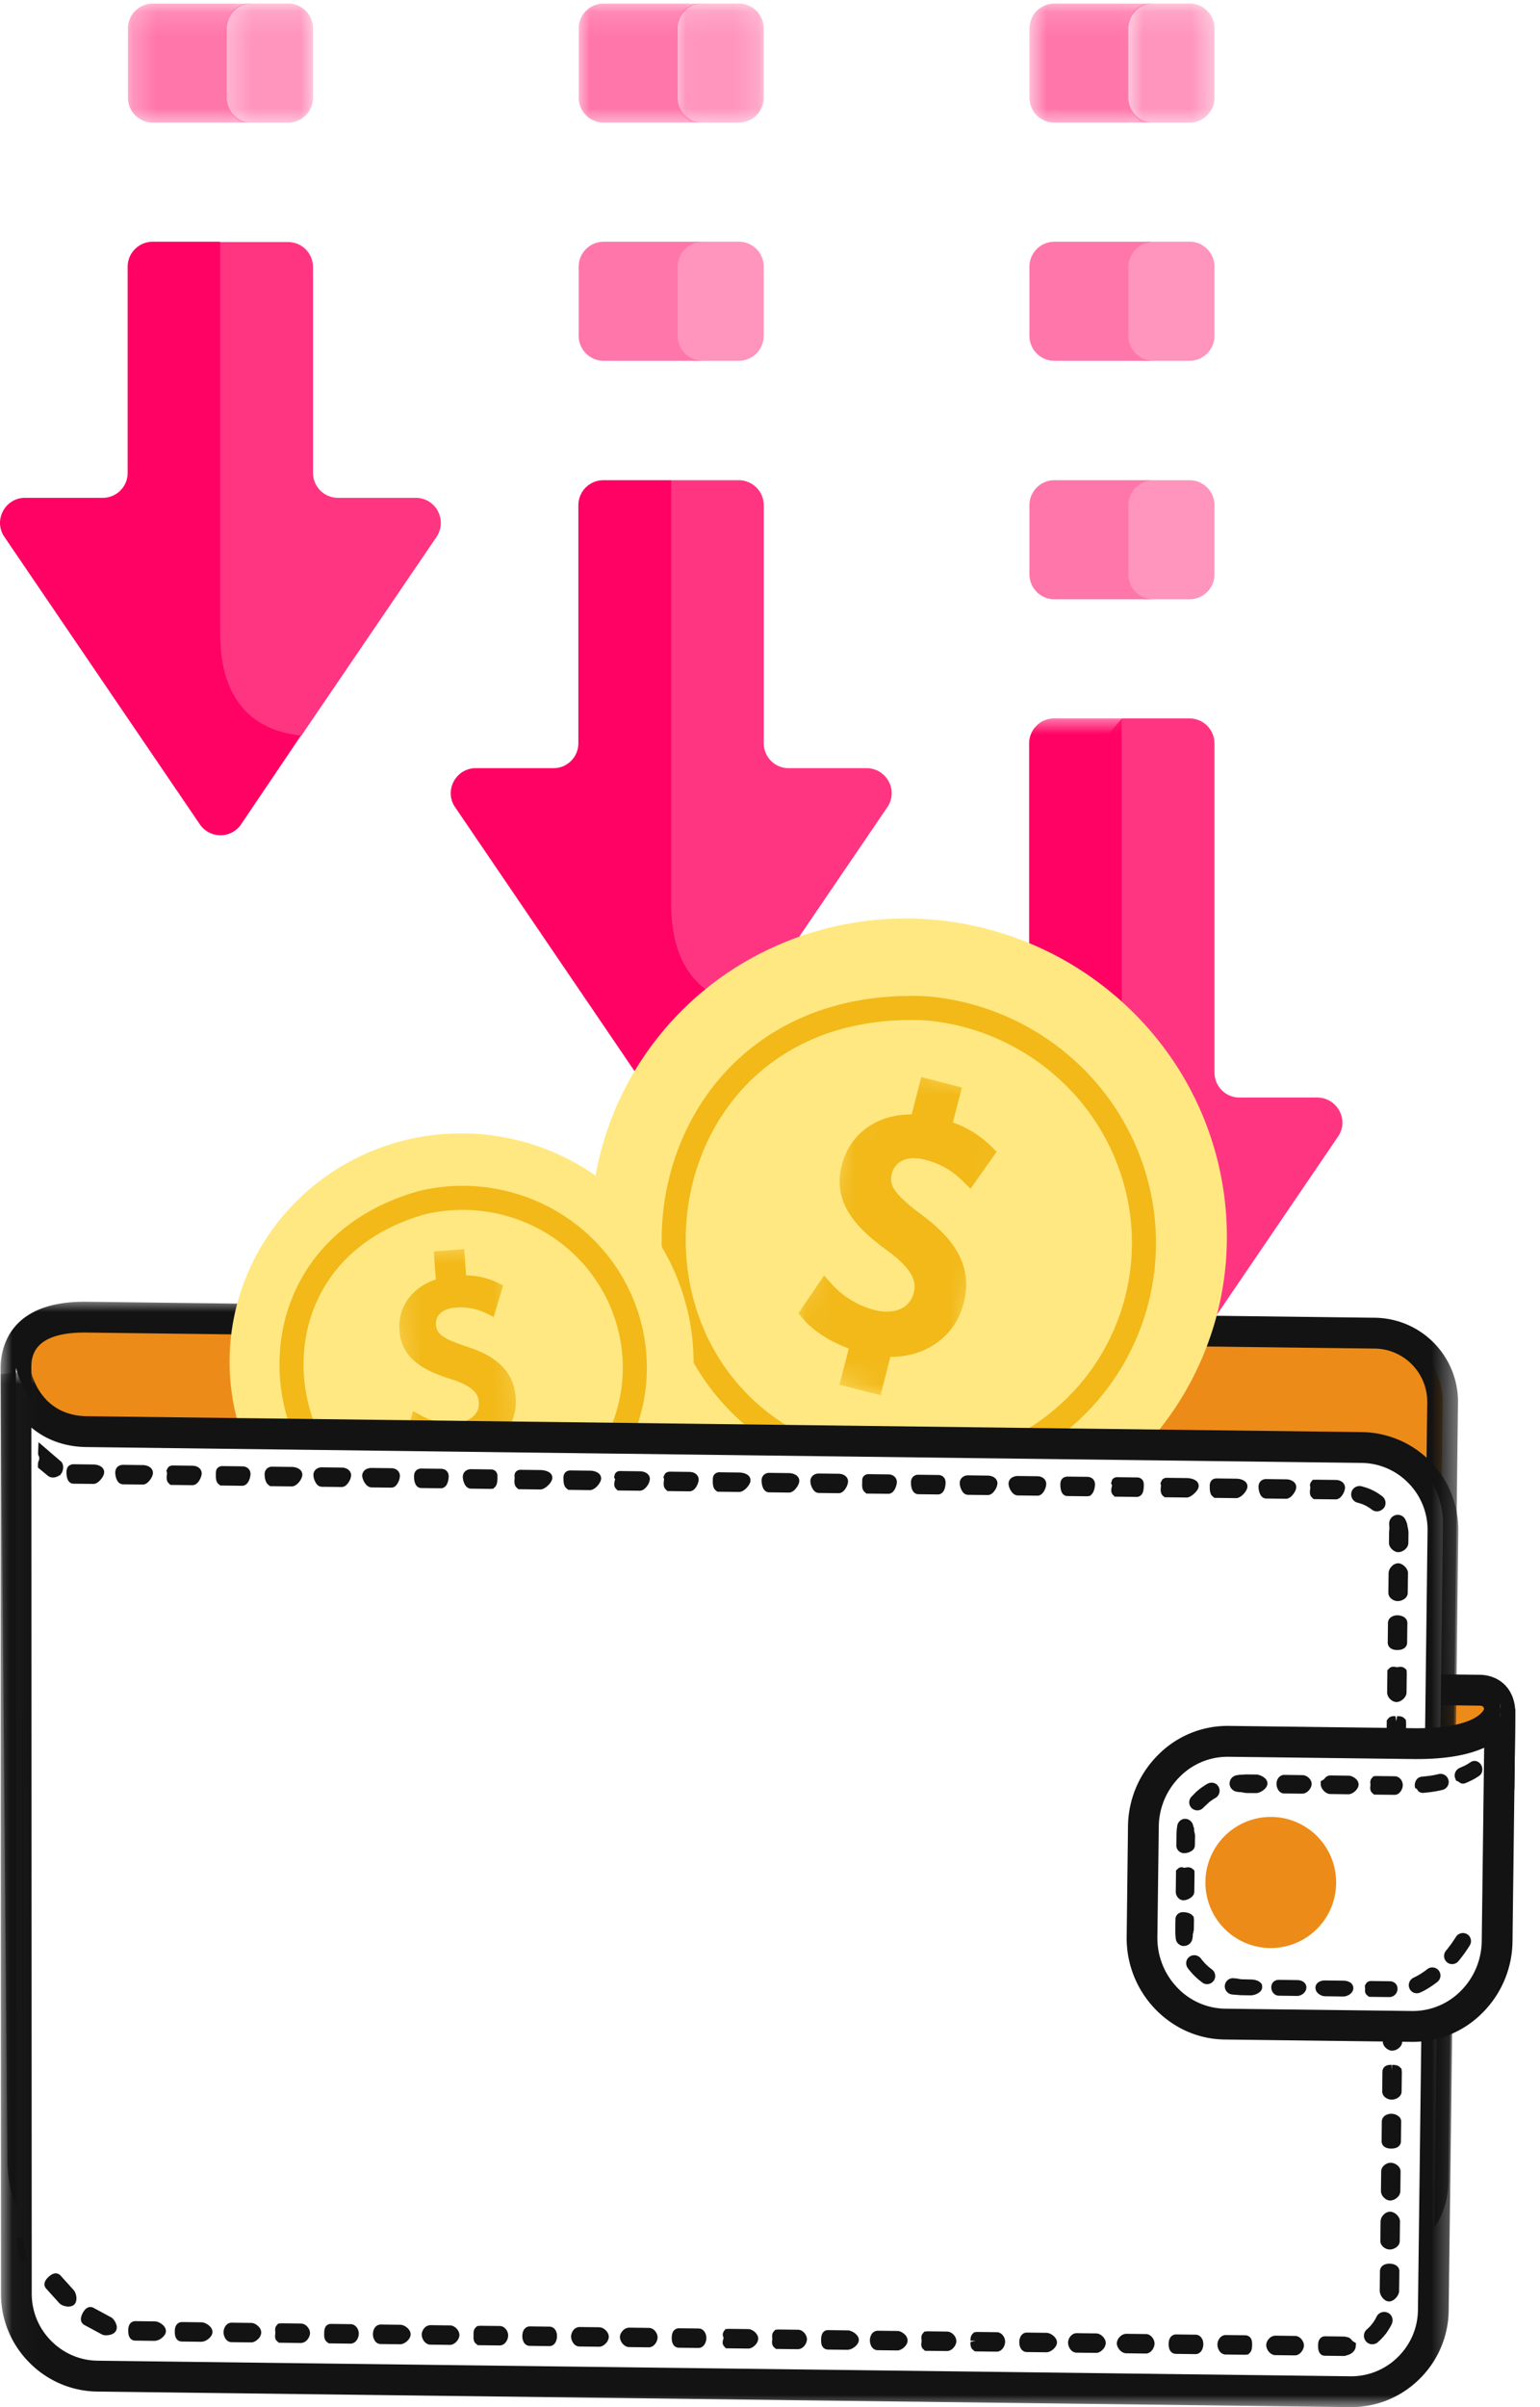 <svg width="64" height="100" viewBox="0 0 64 100" fill="none" xmlns="http://www.w3.org/2000/svg">
    <mask id="ev2skae28a" style="mask-type:luminance" maskUnits="userSpaceOnUse" x="9" y="0" width="5" height="6">
        <path d="M9.277.147h3.797V5.26H9.277V.147z" fill="#fff"/>
    </mask>
    <g mask="url(#ev2skae28a)">
        <path d="M11.966 5.094h-1.865l-.197-.047-.521-.534V.936l.244-.488.312-.232.29-.07h1.737c.58 0 1.043.465 1.043 1.045V4.05a1.04 1.04 0 0 1-1.043 1.045z" fill="#FF94BC"/>
    </g>
    <mask id="1sd0zojopb" style="mask-type:luminance" maskUnits="userSpaceOnUse" x="5" y="0" width="6" height="6">
        <path d="M5.243.147H10.7V5.26H5.243V.147z" fill="#fff"/>
    </mask>
    <g mask="url(#1sd0zojopb)">
        <path d="M9.429 1.191V4.05c0 .58.463 1.045 1.043 1.045H6.359a1.04 1.04 0 0 1-1.043-1.045V1.191c0-.58.463-1.044 1.043-1.044h4.113A1.04 1.04 0 0 0 9.429 1.19z" fill="#FF76AA"/>
    </g>
    <mask id="jgrqitzbbc" style="mask-type:luminance" maskUnits="userSpaceOnUse" x="28" y="0" width="4" height="6">
        <path d="M28.024.147h3.796V5.26h-3.796V.147z" fill="#fff"/>
    </mask>
    <g mask="url(#jgrqitzbbc)">
        <path d="M30.699 5.094h-1.866l-.197-.047-.52-.534V.936l.242-.488.313-.232.29-.07h1.738a1.04 1.04 0 0 1 1.041 1.045V4.05A1.04 1.04 0 0 1 30.7 5.094z" fill="#FF94BC"/>
    </g>
    <mask id="rtxn7ihx9d" style="mask-type:luminance" maskUnits="userSpaceOnUse" x="23" y="0" width="7" height="6">
        <path d="M23.99.147h5.22V5.26h-5.22V.147z" fill="#fff"/>
    </mask>
    <g mask="url(#rtxn7ihx9d)">
        <path d="M28.162 1.191V4.05c0 .58.463 1.045 1.042 1.045h-4.112a1.04 1.04 0 0 1-1.043-1.045V1.191c0-.58.463-1.044 1.043-1.044h4.112a1.04 1.04 0 0 0-1.042 1.044z" fill="#FF76AA"/>
    </g>
    <path d="M30.698 14.99h-1.866l-.196-.047-.521-.534V10.83l.243-.487.313-.233.29-.07h1.737a1.04 1.04 0 0 1 1.042 1.046v2.857a1.04 1.04 0 0 1-1.042 1.046z" fill="#FF94BC"/>
    <path d="M28.162 11.087v2.857a1.04 1.04 0 0 0 1.042 1.046h-4.112a1.04 1.04 0 0 1-1.043-1.046v-2.857a1.04 1.04 0 0 1 1.043-1.045h4.112c-.579 0-1.042.476-1.042 1.045z" fill="#FF76AA"/>
    <path d="M49.43 24.897h-1.864l-.197-.046-.522-.534v-3.578l.244-.488.312-.233.29-.069h1.738c.579 0 1.042.464 1.042 1.046v2.856a1.04 1.04 0 0 1-1.042 1.046z" fill="#FF94BC"/>
    <path d="M46.893 20.995v2.856a1.04 1.04 0 0 0 1.043 1.046h-4.113c-.58 0-1.042-.464-1.042-1.046v-2.856c0-.582.463-1.046 1.042-1.046h4.113c-.567 0-1.043.464-1.043 1.046z" fill="#FF76AA"/>
    <path d="M49.43 14.99h-1.864l-.197-.047-.522-.534V10.83l.244-.487.312-.233.29-.07h1.738c.579 0 1.042.465 1.042 1.046v2.857a1.04 1.04 0 0 1-1.042 1.046z" fill="#FF94BC"/>
    <path d="M46.893 11.087v2.857a1.04 1.04 0 0 0 1.043 1.046h-4.113c-.58 0-1.042-.465-1.042-1.046v-2.857c0-.58.463-1.045 1.042-1.045h4.113c-.567 0-1.043.476-1.043 1.045z" fill="#FF76AA"/>
    <mask id="bf50sqk9ze" style="mask-type:luminance" maskUnits="userSpaceOnUse" x="46" y="0" width="5" height="6">
        <path d="M46.77.147h3.797V5.26H46.77V.147z" fill="#fff"/>
    </mask>
    <g mask="url(#bf50sqk9ze)">
        <path d="M49.43 5.094h-1.865l-.196-.047-.522-.534V.936l.244-.488.312-.232.29-.07h1.737c.58 0 1.043.465 1.043 1.045V4.05a1.04 1.04 0 0 1-1.043 1.045z" fill="#FF94BC"/>
    </g>
    <mask id="a9b7szkwlf" style="mask-type:luminance" maskUnits="userSpaceOnUse" x="42" y="0" width="6" height="6">
        <path d="M42.736.147h5.22V5.26h-5.22V.147z" fill="#fff"/>
    </mask>
    <g mask="url(#a9b7szkwlf)">
        <path d="M46.893 1.191V4.05c0 .58.464 1.045 1.043 1.045h-4.113c-.58 0-1.042-.465-1.042-1.045V1.191c0-.58.463-1.044 1.042-1.044h4.113c-.567 0-1.043.464-1.043 1.044z" fill="#FF76AA"/>
    </g>
    <path d="M18.14 22.307c-.22.326-3.313 4.867-5.618 8.258l-.672.209-1.947-.755-1.39-2.857V10.808l.65-.754h2.803c.58 0 1.043.464 1.043 1.044v8.549c0 .569.463 1.034 1.03 1.034h3.233c.845 0 1.332.93.868 1.626z" fill="#FF3581"/>
    <path d="M10.02 34.247a1.038 1.038 0 0 1-1.714 0L.185 22.307c-.475-.685.023-1.626.857-1.626h3.232c.568 0 1.031-.465 1.031-1.034v-8.56a1.04 1.04 0 0 1 1.043-1.045H9.15v16.272c0 3.287 1.9 4.1 3.36 4.24-1.298 1.927-2.352 3.484-2.492 3.693z" fill="#FF0263"/>
    <path d="M36.873 33.538c-.22.325-3.314 4.867-5.619 8.258l-.671.21-1.947-.756-1.39-2.857V20.704l.649-.755h2.804a1.04 1.04 0 0 1 1.042 1.046v9.884c0 .569.463 1.033 1.031 1.033h3.232c.846 0 1.344.93.87 1.626z" fill="#FF3581"/>
    <path d="M28.752 45.478a1.038 1.038 0 0 1-1.715 0l-8.12-11.94c-.476-.685.023-1.626.856-1.626h3.233c.568 0 1.03-.464 1.03-1.033v-9.884a1.04 1.04 0 0 1 1.043-1.046h2.815v17.596c0 3.287 1.9 4.1 3.36 4.24a1424.723 1424.723 0 0 0-2.502 3.693z" fill="#FF0263"/>
    <path d="M55.605 47.22c-.22.326-3.313 4.867-5.619 8.259l-.672.208-1.945-.754-1.39-2.858V30.599l.648-.754h2.803c.58 0 1.043.464 1.043 1.046v13.67c0 .568.464 1.034 1.03 1.034h3.233c.845 0 1.344.94.869 1.626z" fill="#FF3581"/>
    <mask id="41xnir9lug" style="mask-type:luminance" maskUnits="userSpaceOnUse" x="37" y="29" width="14" height="31">
        <path d="M37.278 29.703h12.814v30.061H37.278v-30.06z" fill="#fff"/>
    </mask>
    <g mask="url(#41xnir9lug)">
        <path d="M47.485 59.16a1.038 1.038 0 0 1-1.715 0l-8.121-11.94c-.464-.684.023-1.625.857-1.625h3.232c.568 0 1.031-.466 1.031-1.035V30.89a1.04 1.04 0 0 1 1.043-1.045h2.803v21.394c0 3.287 1.9 4.1 3.36 4.24-1.297 1.916-2.352 3.472-2.49 3.681z" fill="#FF0263"/>
    </g>
    <path d="m5.748 96.852-.828-.01c-.077-.002-.045.107-.046.183v.002c0 .076-.035.201.04.203l.83.01c.075 0 .287-.122.288-.199.002-.077-.208-.188-.284-.19zM3.642 96.574a5.284 5.284 0 0 1-.584-.353.14.14 0 0 0-.191.036h-.001a.137.137 0 0 0 .034.193 5.632 5.632 0 0 0 .732.432.137.137 0 0 0 .185-.067.14.14 0 0 0-.064-.184s-.046-.022-.111-.057z" fill="#E2AC56"/>
    <path d="m61.493 70.217-5.128-.063a.857.857 0 0 0-.864.845l-.039 3.124c-.005.47.373.86.843.865l5.129.064a.857.857 0 0 0 .864-.845l.038-3.017c.008-.67-.373-.967-.843-.973z" fill="#ED8B18"/>
    <path d="M61.608 70.882a.308.308 0 0 0-.122-.024l-5.13-.064a.218.218 0 0 0-.216.212l-.04 3.124a.215.215 0 0 0 .063.153.206.206 0 0 0 .15.065l5.13.064a.214.214 0 0 0 .15-.062.21.21 0 0 0 .066-.15l.037-3.017c.003-.159-.031-.25-.062-.284a.084.084 0 0 0-.026-.017zm-5.964 4.587a1.49 1.49 0 0 1-.821-1.354l.039-3.125a1.497 1.497 0 0 1 1.51-1.477l5.13.063c.414.006.787.16 1.052.434.196.204.428.577.42 1.189l-.037 3.016c-.005.4-.165.773-.451 1.052a1.48 1.48 0 0 1-1.06.426l-5.13-.064a1.455 1.455 0 0 1-.652-.16z" fill="#131313"/>
    <path d="m57.145 55.383-53.54-.665C1.054 54.686.673 55.959.662 56.81L.95 89.607c-.02 1.573.616 3.176 2.184 3.196l53.54.665a2.852 2.852 0 0 0 2.88-2.817l.4-32.379a2.854 2.854 0 0 0-2.808-2.888z" fill="#ED8B18"/>
    <mask id="rai19lxkgh" style="mask-type:luminance" maskUnits="userSpaceOnUse" x="0" y="53" width="61" height="42">
        <path d="M0 53.994h60.62v40.162H0V53.994z" fill="#fff"/>
    </mask>
    <g mask="url(#rai19lxkgh)">
        <path d="m57.136 56.024-53.54-.665c-2.276-.029-2.289 1.054-2.294 1.46l.284 32.782c-.003.272.014 2.54 1.555 2.56l53.54.665a2.21 2.21 0 0 0 2.233-2.184l.4-32.379a2.214 2.214 0 0 0-2.178-2.24zM1.994 93.17C.934 92.633.287 91.326.308 89.6L.024 56.818c.01-.847.38-2.781 3.587-2.74l53.54.665a3.495 3.495 0 0 1 3.442 3.537l-.4 32.377a3.493 3.493 0 0 1-3.527 3.45l-53.541-.665a2.544 2.544 0 0 1-1.13-.27z" fill="#131313"/>
    </g>
    <path d="M41.921 63.568a1.847 1.847 0 1 0-3.617-.762 1.848 1.848 0 1 0 3.617.762z" fill="#71BC74"/>
    <path d="M39.442 61.891a1.447 1.447 0 0 0-.753.995c-.08.382-.007.772.205 1.098.212.326.539.55.92.63a1.457 1.457 0 0 0 1.722-1.128c.08-.38.007-.77-.205-1.097a1.447 1.447 0 0 0-.92-.63 1.439 1.439 0 0 0-.969.132zm1.704 3.287a2.229 2.229 0 0 1-2.91-.763 2.235 2.235 0 0 1-.316-1.69 2.226 2.226 0 0 1 .968-1.42 2.222 2.222 0 0 1 1.686-.318 2.228 2.228 0 0 1 1.415.971 2.24 2.24 0 0 1 .316 1.69 2.242 2.242 0 0 1-1.16 1.53z" fill="#131313"/>
    <path d="M36.75 66.143a1.849 1.849 0 0 0-1.826-1.874 1.849 1.849 0 0 0-1.868 1.832 1.849 1.849 0 0 0 1.826 1.873 1.849 1.849 0 0 0 1.868-1.831z" fill="#71BC74"/>
    <path d="M33.827 65.14a1.458 1.458 0 0 0-.379.966 1.456 1.456 0 0 0 1.44 1.475 1.459 1.459 0 0 0 .03-2.918c-.43-.004-.821.18-1.091.478zm2.733 2.493a2.236 2.236 0 0 1-3.258.06 2.246 2.246 0 0 1 1.626-3.817 2.247 2.247 0 0 1 1.632 3.757z" fill="#131313"/>
    <path d="M32.593 70.958a1.848 1.848 0 1 0-3.638.655 1.848 1.848 0 1 0 3.638-.655z" fill="#71BC74"/>
    <path d="M29.405 70.793a1.459 1.459 0 0 0 1.627 1.928 1.458 1.458 0 0 0-.515-2.872c-.53.096-.941.469-1.112.944zm3.479 1.252a2.282 2.282 0 0 1-.27.524 2.224 2.224 0 0 1-1.443.927 2.222 2.222 0 0 1-1.676-.367 2.25 2.25 0 0 1 .884-4.056 2.245 2.245 0 0 1 2.505 2.972zM34.055 57.467c-.404-.047-.754.014-1.05.182-.294.168-.54.412-.736.733a6.619 6.619 0 0 0-.56 1.219c-.13.366-.245.658-.348.873a1.37 1.37 0 0 1-.395.512.778.778 0 0 1-.59.147c-.292-.035-.521-.195-.687-.48-.165-.287-.223-.64-.175-1.06.035-.307.113-.549.232-.725.118-.177.258-.309.42-.395.161-.086.36-.162.592-.224a1.13 1.13 0 0 0 .455-.217.545.545 0 0 0 .188-.364.616.616 0 0 0-.131-.478.613.613 0 0 0-.42-.231c-.297-.035-.614.03-.95.192a2.297 2.297 0 0 0-.841.69c-.203.275-.353.611-.457 1l-1.535-.178-.154 1.345 1.532.177c.011.308.054.594.138.856.142.442.37.794.68 1.051.312.257.68.412 1.103.46.354.042.659.014.917-.084s.48-.25.665-.456a3.28 3.28 0 0 0 .5-.771c.148-.309.291-.655.43-1.039.115-.307.202-.526.26-.659.056-.133.13-.261.218-.387a.974.974 0 0 1 .3-.285.6.6 0 0 1 .376-.072c.225.026.406.16.54.404.134.244.18.55.139.917-.046.395-.153.673-.322.834-.169.162-.393.291-.67.388-.197.078-.34.154-.432.23-.09.073-.145.193-.164.356-.02.179.03.336.15.47a.68.68 0 0 0 .436.234c.184.02.38-.005.584-.079.205-.072.408-.203.61-.389.199-.187.371-.432.514-.733.06-.126.11-.268.153-.417l1.538.18.156-1.345-1.53-.178a3.277 3.277 0 0 0-.106-.774c-.114-.417-.31-.749-.584-.994a1.75 1.75 0 0 0-.99-.436z" fill="#131313"/>
    <g filter="url(#z9g5m881ii)">
        <path d="M50.95 52.377a12.862 12.862 0 0 1-2.792 7.042 13.042 13.042 0 0 1-6.293 4.282 13.41 13.41 0 0 1-14.14-4.072 13.143 13.143 0 0 1-3.08-6.982c-.31-2.57.157-5.166 1.342-7.459a12.95 12.95 0 0 1 5.315-5.422 13.262 13.262 0 0 1 7.494-1.558 13.422 13.422 0 0 1 9.018 4.624 13.088 13.088 0 0 1 3.135 9.544" fill="#FFE882"/>
        <path d="M47.51 52.392a9.533 9.533 0 0 1-3.4 6.576 9.705 9.705 0 0 1-3.334 1.816 9.866 9.866 0 0 1-3.797.408c-12.906-1.636-11.466-19.922 1.523-19.303a9.956 9.956 0 0 1 6.686 3.427 9.783 9.783 0 0 1 1.871 3.316 9.62 9.62 0 0 1 .452 3.76z" stroke="#F2B919" stroke-miterlimit="10"/>
        <mask id="94thqkt26j" style="mask-type:alpha" maskUnits="userSpaceOnUse" x="32" y="43" width="11" height="16">
            <path transform="rotate(14.408 35.83 43.699)" fill="#F2B919" d="M35.83 43.699h7.101v13.695H35.83z"/>
        </mask>
        <g mask="url(#94thqkt26j)">
            <path d="M39.851 52.132c-.29-.566-.781-1.095-1.544-1.662-1.209-.905-1.36-1.263-1.242-1.719.108-.42.53-.791 1.388-.57.87.223 1.337.676 1.543.87l.338.33 1.085-1.532-.239-.24a4.354 4.354 0 0 0-1.58-.98l.374-1.452-1.687-.433-.4 1.553c-1.444-.007-2.566.792-2.903 2.105-.185.72-.085 1.378.305 2.002.313.502.83 1.006 1.619 1.573 1.114.824 1.17 1.33 1.061 1.75-.16.623-.815.903-1.625.695a3.616 3.616 0 0 1-1.753-1.051l-.343-.383-1.068 1.566.195.236c.412.49 1.137.958 1.9 1.23l-.387 1.505 1.705.438.41-1.595c1.49.006 2.69-.856 3.039-2.211.197-.742.129-1.399-.19-2.025zm3.977-12.09a.514.514 0 0 1-.627.37l-5.338-1.37-.897 2.095a.3.3 0 0 1-.392.155.3.3 0 0 1-.155-.391l.713-1.657-2.733 3.165a.264.264 0 0 1-.366.027.262.262 0 0 1-.028-.365l3.188-3.688.011-.042c.07-.276.35-.44.626-.37l5.627 1.446c.276.071.44.356.371.626z" fill="#F2B919"/>
        </g>
    </g>
    <g filter="url(#lbdfxdlbfk)">
        <path d="M28.538 54.301a9.363 9.363 0 0 1-.284 5.507 9.494 9.494 0 0 1-3.341 4.42 9.762 9.762 0 0 1-10.7.487 9.566 9.566 0 0 1-3.752-4.096 9.377 9.377 0 0 1-.813-5.457 9.426 9.426 0 0 1 2.401-4.978 9.654 9.654 0 0 1 4.806-2.822 9.77 9.77 0 0 1 7.296 1.087 9.527 9.527 0 0 1 4.386 5.851" fill="#FFE882"/>
        <path d="M26.17 55.113a6.937 6.937 0 0 1-.812 5.327 7.065 7.065 0 0 1-1.877 2.03 7.184 7.184 0 0 1-2.523 1.166c-9.28 1.88-12.55-11.066-3.448-13.667a7.246 7.246 0 0 1 5.41.805 7.118 7.118 0 0 1 2.063 1.851c.557.745.96 1.59 1.187 2.488z" stroke="#F2B919" stroke-miterlimit="10"/>
        <mask id="me6oa3obwl" style="mask-type:alpha" maskUnits="userSpaceOnUse" x="16" y="51" width="6" height="11">
            <path transform="rotate(-4.266 16.089 51.84)" fill="#F2B919" d="M16.089 51.84h5.169v9.969h-5.169z"/>
        </mask>
        <g mask="url(#me6oa3obwl)">
            <path d="M20.827 56.72c-.331-.324-.794-.574-1.452-.787-1.044-.343-1.232-.555-1.257-.896-.024-.315.18-.67.824-.717.653-.049 1.08.154 1.267.24l.31.149.391-1.309-.22-.11a3.167 3.167 0 0 0-1.318-.308l-.081-1.088-1.265.094.087 1.164c-.998.333-1.585 1.145-1.511 2.129.04.539.262.97.677 1.31.332.273.806.5 1.482.707.96.308 1.117.645 1.14.96.035.466-.351.812-.959.857a2.632 2.632 0 0 1-1.454-.316l-.325-.184-.372 1.33.19.116c.398.242 1.007.395 1.596.406l.084 1.128 1.278-.096-.089-1.195c1.03-.343 1.656-1.218 1.58-2.233-.036-.558-.236-.995-.603-1.352zm-.075-9.265a.374.374 0 0 1-.346.401l-4.001.299-.13 1.654a.219.219 0 0 1-.234.199.218.218 0 0 1-.199-.234l.106-1.31-1.147 2.82a.192.192 0 0 1-.246.104.19.19 0 0 1-.104-.245l1.339-3.286-.002-.032a.373.373 0 0 1 .345-.4l4.218-.315a.376.376 0 0 1 .401.345z" fill="#F2B919"/>
        </g>
    </g>
    <path d="M56.596 59.86 3.61 59.202c-2.489-.031-2.948-2.39-2.948-2.39l.017 38.16a3.428 3.428 0 0 0 3.37 3.466l52.06.647c1.878.024 3.433-1.498 3.457-3.38l.4-32.379c.023-1.882-1.494-3.443-3.371-3.466z" fill="#fff"/>
    <mask id="xjdftyjsdm" style="mask-type:luminance" maskUnits="userSpaceOnUse" x="0" y="56" width="61" height="44">
        <path d="M.024 56.944H60.62V100H.024V56.944z" fill="#fff"/>
    </mask>
    <g mask="url(#xjdftyjsdm)">
        <path d="m1.303 59.306.016 35.94c-.01.747.27 1.449.79 1.982.52.535 1.213.834 1.95.842l52.06.648a2.757 2.757 0 0 0 1.969-.794c.531-.52.83-1.216.839-1.954l.4-32.378a2.765 2.765 0 0 0-.791-1.976 2.752 2.752 0 0 0-1.949-.842l-52.984-.659c-.995-.012-1.747-.35-2.3-.81zm.969 39.611a4.042 4.042 0 0 1-1.077-.794 4.038 4.038 0 0 1-1.154-2.886L.024 57.084l1.265-.122c.04.186.44 1.848 2.33 1.872l52.984.659a4.063 4.063 0 0 1 4.002 4.113l-.4 32.379a4.045 4.045 0 0 1-1.225 2.856 4.02 4.02 0 0 1-2.878 1.158l-52.059-.647a4.004 4.004 0 0 1-1.771-.435z" fill="#131313"/>
    </g>
    <path d="M58.267 73.361c-.077 0-.184.017-.185.093l-.01.832c-.002.076.103.236.18.237.077.001.206-.156.206-.232l.01-.831c.001-.077-.125-.098-.2-.099zM58.241 75.426l-.001.001c-.075-.001-.183.056-.184.133l-.01.83c-.002.077.104.198.18.198h.001c.077.001.204-.117.205-.192l.01-.832c.002-.075-.124-.137-.201-.138zM58.215 77.621h-.002c-.075 0-.182-.033-.183.043l-.01.832c0 .075.104.157.18.159h.001c.077 0 .204-.079.205-.155l.01-.832c.002-.076-.126-.046-.201-.047zM58.188 79.687c-.077-.001-.184.005-.184.081l-.01.832c-.001.075.104.118.18.12h.002c.076 0 .203-.04.204-.116l.01-.83c0-.077-.126-.086-.202-.087zM58.164 81.753h-.001c-.077-.002-.183.045-.184.12l-.011.831c-.001.077.104.21.18.21h.001c.076.002.204-.13.205-.204l.01-.832c.002-.076-.124-.124-.2-.125z" fill="#E2AC56"/>
    <path d="M1.011 93.365c-.022-.097-.028-.184-.038-.256-.002-.073-.005-.1-.005-.1-.003-.07-.064-.09-.14-.09-.077-.002-.141.014-.138.097l.006.094c.01.081.018.194.041.301.017.109.05.218.07.297.025.077.042.14.042.14.024.076.108.104.178.106.073-.129.107-.126.086-.195 0 0-.016-.065-.04-.136-.017-.072-.047-.16-.062-.258z" fill="#131313"/>
    <path d="m58.823 72.437-7.767-.098c-1.922-.023-3.515 1.57-3.539 3.542l-.056 4.579c-.025 1.971 1.528 3.603 3.45 3.628l7.768.096c1.922.024 3.514-1.57 3.54-3.541l.118-9.647c-.068.463-.56 1.45-3.514 1.44z" fill="#fff"/>
    <path d="M61.679 72.606c-.62.283-1.53.476-2.858.471h-.005l-7.768-.096a2.797 2.797 0 0 0-2.021.834 2.965 2.965 0 0 0-.87 2.073l-.058 4.58c-.01.785.281 1.528.819 2.094a2.795 2.795 0 0 0 2.002.885l7.766.096a2.798 2.798 0 0 0 2.023-.835c.551-.552.86-1.287.87-2.073l.1-8.029zM49.123 84.291a4.241 4.241 0 0 1-2.3-3.838l.055-4.58a4.241 4.241 0 0 1 1.246-2.964 4.059 4.059 0 0 1 2.94-1.21l7.765.097c2.165.007 2.827-.559 2.876-.893l1.272.101-.12 9.647a4.244 4.244 0 0 1-1.245 2.964 4.065 4.065 0 0 1-2.941 1.21l-7.768-.097a4.025 4.025 0 0 1-1.78-.437z" fill="#131313"/>
    <path d="m62.34 70.762-.003.234c.021-.14.003-.234.003-.234z" fill="#E2AC56"/>
    <path d="m62.336 71.13-.002.223c.02-.134.002-.222.002-.222z" fill="#AB6828"/>
    <path d="m5.934 61.078-.814-.01c-.076 0-.116.03-.118.105 0 .076.037.275.112.276l.816.01c.074.001.212-.195.214-.272 0-.075-.134-.108-.21-.11z" fill="#131313"/>
    <path d="M4.998 61.635c-.17-.086-.209-.358-.208-.464.002-.193.136-.32.332-.317l.815.01c.038 0 .224.009.337.126a.275.275 0 0 1 .082.2c-.001.113-.077.23-.122.29-.096.13-.2.195-.306.193l-.817-.01a.261.261 0 0 1-.113-.028zM3.879 61.053l-.816-.011c-.074 0-.087.03-.088.106 0 .076.009.275.083.276l.816.01c.075 0 .241-.195.242-.272 0-.075-.163-.108-.237-.11z" fill="#131313"/>
    <path d="M2.942 61.61c-.093-.047-.182-.169-.179-.463.003-.298.232-.32.303-.318l.816.01c.218.002.45.106.447.325-.002.154-.148.308-.191.352-.091.09-.178.133-.266.13l-.816-.009a.258.258 0 0 1-.114-.027zM49.313 61.617l-.816-.01c-.075-.001-.034.031-.035.105v.001c-.001.077-.044.274.03.276l.816.009c.075 0 .293-.195.294-.27v-.001c0-.075-.215-.109-.289-.11z" fill="#131313"/>
    <path d="m48.396 62.2-.087-.08c-.09-.102-.076-.246-.065-.36.002-.02.005-.036.005-.049l-.02-.1.063-.132a.253.253 0 0 1 .208-.086l.815.01c.188.002.503.074.5.327 0 .038-.002.15-.189.32-.18.164-.285.162-.32.161l-.91-.011zM55.938 97.3s-.067-.02-.088-.022h-.092c-.077 0-.18-.003-.282-.004l-.407-.004c-.075 0-.079.105-.08.18v.001c-.001.075.001.199.075.2a86.583 86.583 0 0 0 .688.008l.092.001a.375.375 0 0 0 .095-.031c.081-.003.19-.098.191-.173-.127-.077-.123-.159-.193-.156z" fill="#131313"/>
    <path d="M54.939 97.836c-.086-.044-.165-.149-.162-.388 0-.076.002-.219.1-.315a.268.268 0 0 1 .195-.077l.741.01c.05 0 .085 0 .163.023.112.014.175.091.204.127.018.023.03.038.06.056l.114.07-.013.132c0 .172-.178.33-.344.362-.092.039-.135.038-.154.038l-.782-.01a.268.268 0 0 1-.122-.028zM45.556 97.151l-.815-.01c-.075 0-.14.105-.14.18-.001.077.061.201.136.201l.815.01c.075.002.188-.12.189-.196v-.001c0-.075-.11-.183-.184-.184z" fill="#131313"/>
    <path d="M44.606 97.703a.326.326 0 0 1-.089-.066.477.477 0 0 1-.13-.318.433.433 0 0 1 .084-.242c.07-.096.17-.15.273-.15l.816.01c.193.004.395.209.393.401a.417.417 0 0 1-.125.271c-.049.052-.15.138-.278.137l-.816-.01a.282.282 0 0 1-.128-.033zM1.796 60.361c-.002.06.049.036.047.166l-.002.193c0 .03-.05-.001-.051.146l.34.282c.061.043.194.004.238-.058h.006c.044-.062.055-.193-.006-.237l-.572-.492z" fill="#131313"/>
    <path d="M2.046 61.345a.515.515 0 0 1-.04-.024l-.43-.354v-.102a.426.426 0 0 1 .052-.221l.002-.119c-.005-.01-.052-.07-.047-.172l.018-.44.905.778c.165.118.14.386.04.523l-.053.076-.032.004a.45.45 0 0 1-.152.071.375.375 0 0 1-.263-.02zM8 61.104l-.815-.01c-.075-.002-.027.03-.028.105v.002c-.001.075-.051.273.023.273l.816.01c.074.001.173-.195.174-.27v-.002c.001-.075-.095-.107-.17-.108z" fill="#131313"/>
    <path d="m7.082 61.687-.087-.084c-.09-.102-.071-.241-.058-.354.003-.02.006-.039.006-.051l-.027-.103.062-.124c.047-.062.117-.092.21-.091l.815.01c.223.003.383.14.38.325-.001.126-.138.486-.39.484l-.911-.012zM10.065 61.129l-.815-.01c-.075 0-.065.03-.066.106v.001c-.001.074-.013.274.061.274l.816.01c.074.002.135-.196.136-.271v-.001c.001-.076-.056-.108-.132-.11z" fill="#131313"/>
    <path d="m9.154 61.712-.09-.076c-.093-.096-.097-.24-.094-.392.001-.093 0-.188.077-.264a.28.28 0 0 1 .206-.074l.815.01c.205.001.345.135.343.324-.002.13-.088.487-.352.484l-.905-.012zM12.132 61.155l-.816-.01c-.075 0-.104.03-.104.105v.001c-.001.074.025.274.1.275l.815.01c.075 0 .224-.196.225-.271v-.001c.001-.075-.145-.108-.22-.11z" fill="#131313"/>
    <path d="m11.22 61.739-.096-.08c-.126-.13-.127-.383-.127-.41a.322.322 0 0 1 .091-.234.312.312 0 0 1 .23-.084l.816.01c.216.004.434.116.43.326-.002.176-.224.485-.44.483l-.904-.011zM14.198 61.181l-.817-.01c-.074-.002-.141.029-.142.104v.001c-.001.075.064.274.138.275l.816.01c.075.002.185-.196.186-.271v-.001c0-.076-.107-.107-.181-.108z" fill="#131313"/>
    <path d="M13.259 61.736a.317.317 0 0 1-.079-.06.66.66 0 0 1-.155-.403.306.306 0 0 1 .144-.26.384.384 0 0 1 .216-.056l.815.01c.23.003.394.14.391.325a.58.58 0 0 1-.098.277c-.087.138-.19.208-.303.206l-.815-.01a.28.28 0 0 1-.116-.029zM16.263 61.206l-.816-.01c-.075-.001-.18.029-.181.104v.001c-.001.076.102.275.176.276l.816.01c.076 0 .148-.197.149-.271v-.002c0-.075-.07-.107-.144-.108z" fill="#131313"/>
    <path d="M15.323 61.761c-.17-.086-.272-.343-.27-.462a.308.308 0 0 1 .186-.274.486.486 0 0 1 .21-.042l.816.01c.208.003.356.139.354.324a.665.665 0 0 1-.165.4.272.272 0 0 1-.199.084l-.815-.01a.266.266 0 0 1-.117-.03zM18.33 61.231l-.817-.01c-.075 0-.092.031-.094.107 0 .076.015.273.09.276l.815.009c.075.001.109-.197.11-.272v-.001c0-.075-.03-.108-.105-.109z" fill="#131313"/>
    <path d="m18.327 61.4-.001.046h.002l.001-.215-.002.169zm-.935.39c-.121-.062-.188-.226-.185-.465.003-.236.161-.319.308-.317l.816.01c.194.002.317.13.316.323a.927.927 0 0 1-.037.226c-.072.236-.225.26-.288.26l-.817-.01a.27.27 0 0 1-.113-.027zM20.395 61.257l-.816-.009c-.076-.001-.13.03-.132.105-.001.075.052.275.127.276l.815.01c.075.001.07-.199.072-.273 0-.077.008-.108-.066-.109z" fill="#131313"/>
    <path d="M20.392 61.425v.046h.002v-.136l.067-.022-.067.003-.146.005a.134.134 0 0 0 .016.056l.13-.042-.002.09zm-.934.39c-.171-.087-.225-.356-.224-.463.003-.19.145-.32.347-.318l.816.01a.276.276 0 0 1 .205.08c.075.078.073.171.072.228-.002.187-.01.332-.107.427l-.063.062-.118.012-.816-.01a.25.25 0 0 1-.113-.028zM22.46 61.284l-.815-.01c-.076-.002-.043.03-.044.105-.001.076-.036.275.038.276l.816.01c.074 0 .285-.195.287-.27v-.002c0-.075-.207-.108-.282-.11z" fill="#131313"/>
    <path d="m21.544 61.866-.088-.08c-.092-.101-.08-.246-.07-.364l.002-.045c-.007-.06-.02-.154.053-.236a.257.257 0 0 1 .206-.081l.815.01c.184.002.495.073.492.325-.002.193-.306.486-.501.482l-.909-.011zM24.525 61.309l-.815-.01c-.075 0-.082.03-.083.105h.002c-.002.076.002.275.076.276l.816.01c.074.001.246-.195.247-.27v-.002c0-.075-.168-.108-.243-.11z" fill="#131313"/>
    <path d="m23.614 61.892-.092-.077c-.077-.079-.11-.206-.107-.412.001-.048.002-.125.047-.196.037-.056.11-.123.25-.121l.817.01c.218.002.455.106.453.325-.003.186-.262.485-.464.483l-.904-.012zM26.591 61.335l-.815-.01c-.075-.002.007.03.006.106v.001c-.001.075-.086.273-.012.273l.816.01c.076.001.208-.195.21-.27v-.002c0-.075-.13-.107-.204-.108z" fill="#131313"/>
    <path d="m25.665 61.918-.085-.092c-.083-.106-.05-.238-.024-.343l.007-.033-.045-.077.04-.145c.024-.044.085-.12.22-.117l.816.01c.208.003.418.115.414.326a.557.557 0 0 1-.117.288c-.097.13-.2.196-.307.194l-.92-.01zM28.657 61.36l-.816-.01c-.075 0-.031.03-.032.106v.001c0 .075-.047.274.027.274l.816.01c.075.002.17-.196.171-.271v-.001c0-.076-.092-.108-.166-.11z" fill="#131313"/>
    <path d="m27.739 61.944-.087-.082c-.09-.102-.074-.244-.06-.358.001-.018.005-.036.005-.049l-.024-.101.062-.129c.048-.06.118-.089.21-.088l.815.01c.219.002.378.139.376.324-.003.144-.14.487-.386.484l-.911-.011zM30.723 61.386l-.816-.01c-.075 0-.069.03-.07.105v.001c-.001.075-.01.274.065.275l.816.01c.075 0 .258-.195.259-.27v-.002c.001-.075-.18-.108-.254-.11z" fill="#131313"/>
    <path d="m29.81 61.97-.09-.077c-.093-.098-.1-.25-.097-.4 0-.085.001-.18.079-.255a.276.276 0 0 1 .207-.076l.816.01c.226.004.467.106.464.326-.001.13-.101.253-.185.336-.103.1-.198.148-.29.146l-.903-.01zM32.788 61.412l-.815-.01c-.076-.001-.108.029-.11.104v.001c0 .076.03.274.104.275l.816.01c.075.002.22-.195.22-.27v-.001c.002-.075-.14-.109-.215-.109z" fill="#131313"/>
    <path d="M31.851 61.969c-.16-.08-.202-.325-.2-.464a.313.313 0 0 1 .093-.234.32.32 0 0 1 .23-.084l.816.01c.215.004.43.116.427.326-.002.178-.186.36-.193.37-.08.077-.16.114-.244.113l-.815-.01a.245.245 0 0 1-.114-.027zM34.854 61.437l-.816-.01c-.075-.001-.146.03-.147.104v.001c-.001.076.068.276.142.277l.816.009c.075.001.18-.196.182-.27v-.002c.002-.075-.103-.108-.177-.109z" fill="#131313"/>
    <path d="M33.914 61.993a.326.326 0 0 1-.08-.06.662.662 0 0 1-.156-.403c.002-.186.154-.319.362-.316l.816.01c.045 0 .2.01.304.117.056.057.085.13.084.207a.604.604 0 0 1-.096.276c-.085.14-.188.21-.303.208l-.814-.01a.262.262 0 0 1-.117-.03zM36.92 61.462l-.816-.009c-.075-.001-.059.03-.06.106 0 .076-.02.275.055.276l.815.01c.076 0 .144-.197.145-.273 0-.076-.065-.108-.14-.11z" fill="#131313"/>
    <path d="m36.006 62.047-.089-.078c-.097-.103-.092-.257-.086-.38l.002-.048c-.003-.056-.006-.15.069-.225a.264.264 0 0 1 .204-.076l.816.01c.205.002.352.14.35.324-.002.108-.092.487-.36.483l-.906-.01zM38.985 61.489l-.816-.01c-.074 0-.096.03-.097.105-.001.076.018.275.093.276l.815.01c.074.001.104-.197.105-.273.001-.076-.026-.107-.1-.108z" fill="#131313"/>
    <path d="M38.983 61.656v.046h.001l.001-.213-.002.167zm-.934.39c-.122-.062-.193-.229-.19-.463 0-.039.002-.152.089-.237a.302.302 0 0 1 .224-.081l.815.01c.193.002.314.13.31.323a.86.86 0 0 1-.032.223c-.069.239-.224.263-.287.263l-.816-.01a.25.25 0 0 1-.113-.028zM41.05 61.515l-.815-.01c-.074-.002-.135.029-.136.104 0 .076.057.276.132.276l.815.01c.074.002.193-.195.194-.272 0-.075-.115-.107-.19-.108z" fill="#131313"/>
    <path d="M40.113 62.07a.271.271 0 0 1-.078-.057.662.662 0 0 1-.15-.406.312.312 0 0 1 .093-.22.353.353 0 0 1 .26-.096l.816.01c.233.004.402.14.398.326a.592.592 0 0 1-.104.28c-.09.136-.194.204-.304.202l-.816-.01a.25.25 0 0 1-.115-.029zM43.116 61.54l-.815-.01c-.075 0-.173.029-.174.104-.001.076.094.276.168.277l.816.01c.075 0 .155-.196.156-.271v-.002c.001-.075-.076-.107-.15-.108z" fill="#131313"/>
    <path d="M42.178 62.095c-.17-.085-.267-.34-.264-.462a.302.302 0 0 1 .178-.27.466.466 0 0 1 .21-.046l.818.01c.21.003.361.14.36.324a.66.66 0 0 1-.073.26c-.094.187-.214.225-.298.224l-.816-.01a.241.241 0 0 1-.115-.03zM45.182 61.566l-.816-.01c-.074-.002-.084.03-.085.105v.001c-.001.076.006.273.08.275l.816.01c.075 0 .116-.197.117-.272v-.001c.001-.076-.038-.107-.112-.108z" fill="#131313"/>
    <path d="M44.245 62.123c-.092-.047-.18-.168-.178-.464.005-.298.232-.318.303-.317l.814.01c.196.002.326.132.323.324 0 .004-.007.273-.144.407l-.063.061-.125.016-.816-.01a.257.257 0 0 1-.114-.027zM47.248 61.592l-.816-.01c-.075-.001.003.03.002.105v.001c0 .077-.082.273-.008.274l.816.01c.076.002.078-.197.079-.272v-.001c0-.075 0-.107-.073-.107z" fill="#131313"/>
    <path d="m47.246 61.758-.001.046c0 .001 0 0 0 0l.003-.212-.002.166zm-.924.417-.085-.091c-.083-.107-.053-.238-.028-.345l.008-.035-.043-.08.041-.142c.024-.044.086-.116.219-.115l.816.01a.285.285 0 0 1 .209.082c.077.08.076.177.075.243 0 .046-.002.129-.014.199-.046.267-.226.286-.28.285l-.918-.011zM51.379 61.643l-.816-.01c-.075-.001-.073.03-.074.104v.002c-.001.076-.005.274.069.275l.817.01c.074.001.254-.196.254-.27v-.002c.001-.075-.176-.109-.25-.109z" fill="#131313"/>
    <path d="m50.468 62.226-.091-.076c-.097-.1-.103-.257-.102-.408a.374.374 0 0 1 .04-.193c.027-.049.098-.133.251-.13l.815.01c.225.003.463.107.461.326-.002.182-.27.484-.47.482l-.904-.011zM53.444 61.668l-.815-.01c-.076-.001-.112.03-.113.105v.002c-.001.075.033.274.107.274l.817.01c.075.001.216-.195.216-.27v-.002c0-.075-.137-.108-.212-.109z" fill="#131313"/>
    <path d="M52.508 62.226c-.169-.086-.207-.352-.205-.465a.318.318 0 0 1 .09-.23.324.324 0 0 1 .239-.086l.815.01c.212.002.425.115.422.325 0 .114-.078.233-.124.292-.097.128-.201.193-.308.191l-.816-.01a.26.26 0 0 1-.114-.027zM55.51 61.694l-.816-.01c-.074 0-.024.03-.024.106s-.055.275.02.275l.816.01c.074.001.177-.195.178-.272 0-.076-.1-.107-.174-.11z" fill="#131313"/>
    <path d="m54.59 62.277-.086-.084c-.088-.102-.07-.241-.053-.353.003-.02.006-.038.006-.052a.235.235 0 0 1 .03-.224l.064-.087.146-.006.815.01c.226.002.386.14.385.323a.624.624 0 0 1-.092.274c-.106.176-.223.212-.302.21l-.912-.01zM58.227 63.258a.136.136 0 0 0-.164-.11l-.004.001c-.074.02-.125.088-.112.155 0 0-.004.047.005.118.01.073-.01.165-.01.265l-.005.409c-.002.075.102.171.176.172h.001c.076 0 .201-.093.202-.168l.005-.408c.002-.103-.033-.217-.045-.298a.335.335 0 0 0-.049-.136z" fill="#131313"/>
    <path d="M57.959 64.441c-.133-.067-.237-.209-.236-.347l.005-.41c0-.046.005-.091.008-.133a.622.622 0 0 0 .005-.1.946.946 0 0 1-.007-.14.357.357 0 0 1 .546-.326c.069.044.12.112.145.19.022.04.052.107.063.193l.014.074c.015.072.034.16.032.252l-.005.41a.347.347 0 0 1-.115.242.456.456 0 0 1-.302.136.347.347 0 0 1-.154-.04zM58.103 65.157c-.076 0-.182.118-.183.193l-.01.818c-.001.074.104.133.178.133h.002c.074 0 .2-.054.2-.129l.01-.818c.001-.074-.121-.195-.197-.197z" fill="#131313"/>
    <path d="M57.899 66.467a.432.432 0 0 1-.109-.08.312.312 0 0 1-.092-.222l.01-.818a.433.433 0 0 1 .138-.286.372.372 0 0 1 .259-.117h.002c.123.001.225.084.274.132.05.05.135.154.133.281l-.01.818c-.004.222-.248.341-.417.339a.415.415 0 0 1-.188-.047zM58.078 67.317h-.001c-.076 0-.181.029-.182.104l-.01.818c0 .074.104.094.18.095.074 0 .199-.016.2-.091l.01-.818c.001-.074-.123-.107-.197-.108z" fill="#131313"/>
    <path d="M57.837 68.498a.283.283 0 0 1-.165-.261l.01-.818a.294.294 0 0 1 .088-.205.447.447 0 0 1 .309-.11c.035 0 .217.008.327.122a.278.278 0 0 1 .082.203l-.01.817c-.002.141-.112.304-.416.301a.552.552 0 0 1-.196-.034l-.029-.015zM58.05 69.478v-.001c-.076-.001-.18-.06-.18.016l-.01.818c-.002.074.102.181.177.182h.001c.075.002.2-.103.202-.178l.01-.818c0-.075-.124-.019-.2-.019z" fill="#131313"/>
    <path d="M57.888 70.67a.426.426 0 0 1-.12-.09.395.395 0 0 1-.121-.273l.011-.919.092-.094c.098-.078.21-.051.271-.038l.037.007c.109-.02.225-.037.318.041l.077.065.01.13-.01.818c-.004.204-.238.393-.418.39a.326.326 0 0 1-.147-.038zM58.025 71.51c-.076 0-.18-.022-.18.053l-.011.818c-.001.076.1.271.176.272.076.001.203-.192.204-.266l.01-.818c.001-.076-.123-.058-.199-.059z" fill="#131313"/>
    <path d="M57.89 72.837c-.17-.086-.27-.34-.27-.458l.012-.909.08-.099c.092-.086.208-.08.283-.076l.03.215.034-.213c.084-.003.209-.007.301.085l.065.063.011.126-.009.818c-.002.164-.193.48-.418.478a.257.257 0 0 1-.118-.03zM57.873 83.835h-.001c-.075-.002-.181.082-.182.157l-.01.817c0 .076.103.168.178.169h.001c.075 0 .2-.089.201-.163l.01-.818c.002-.075-.122-.161-.197-.162z" fill="#131313"/>
    <path d="M57.7 85.15a.448.448 0 0 1-.121-.088.363.363 0 0 1-.112-.255l.01-.817a.35.35 0 0 1 .114-.245.41.41 0 0 1 .284-.124l-.002.214.003-.214a.463.463 0 0 1 .304.143.33.33 0 0 1 .104.235l-.01.818a.342.342 0 0 1-.113.24.461.461 0 0 1-.305.135.37.37 0 0 1-.157-.041zM57.847 85.995h-.001c-.076-.001-.18-.007-.181.069l-.01.818c-.002.075.103.128.178.13h.001c.074 0 .2-.051.201-.125l.01-.818c0-.075-.124-.073-.198-.074z" fill="#131313"/>
    <path d="M57.639 87.176a.493.493 0 0 1-.04-.023.322.322 0 0 1-.157-.275l.01-.818a.27.27 0 0 1 .08-.191c.095-.092.222-.089.306-.088l.009.213.011-.213c.091.001.23.002.324.1l.062.063.014.127-.01.818c-.003.223-.244.338-.417.336a.466.466 0 0 1-.193-.049zM57.821 88.028c-.076-.001-.182.032-.182.106l-.01.818c-.001.076.103.09.178.091h.002c.075.001.198-.011.2-.085l.01-.818c0-.076-.123-.111-.198-.112z" fill="#131313"/>
    <path d="M57.579 89.21a.286.286 0 0 1-.162-.26l.009-.818c.002-.184.172-.32.396-.319v.215l.001-.215a.48.48 0 0 1 .326.126.28.28 0 0 1 .082.204l-.01.818c0 .049-.022.3-.414.297a.564.564 0 0 1-.192-.032l-.036-.015zM57.796 90.06h-.001c-.075-.001-.181.072-.182.146l-.01.818c0 .075.102.179.177.18h.001c.076.001.201-.1.202-.175l.01-.819c0-.074-.122-.15-.197-.15z" fill="#131313"/>
    <path d="M57.629 91.379a.463.463 0 0 1-.12-.09.391.391 0 0 1-.119-.268l.01-.818c.003-.204.216-.359.397-.356h.001c.169.002.41.145.408.367l-.01.817a.353.353 0 0 1-.12.25.457.457 0 0 1-.298.136.362.362 0 0 1-.15-.038zM57.771 92.093c-.076 0-.182.11-.183.184l-.01.818c-.001.075.102.14.178.141.076.001.2-.06.202-.136l.01-.817c.001-.076-.122-.189-.197-.19z" fill="#131313"/>
    <path d="M57.576 93.405c-.118-.061-.213-.175-.21-.312l.009-.818a.418.418 0 0 1 .132-.275.378.378 0 0 1 .265-.12h.001a.422.422 0 0 1 .271.124c.052.05.138.15.137.282l-.01.817c-.003.218-.244.349-.416.348a.426.426 0 0 1-.18-.046zM57.744 94.253h-.001c-.076 0-.18.02-.181.096l-.01.818c0 .074.102.23.176.23h.001c.077 0 .202-.15.203-.226l.01-.818c.002-.074-.123-.099-.198-.1z" fill="#131313"/>
    <path d="M57.599 95.577a.51.51 0 0 1-.26-.412l.01-.818a.292.292 0 0 1 .087-.203c.096-.093.235-.106.31-.105.065 0 .226.013.33.118a.28.28 0 0 1 .08.2l-.011.817c-.002.185-.213.438-.418.435a.289.289 0 0 1-.128-.032zM57.58 96.268h-.001c-.07-.027-.15.002-.178.065 0 0-.019.044-.055.105a1.818 1.818 0 0 1-.142.22c-.061.072-.12.147-.174.193a1.38 1.38 0 0 1-.062.06l-.025.02c-.053.043-.06.128-.018.19h.001c.043.061.131.07.195.02l.03-.024.07-.069a2.02 2.02 0 0 0 .364-.475c.042-.072.063-.122.063-.122.032-.073.003-.156-.068-.183z" fill="#131313"/>
    <path d="M56.874 97.35a.331.331 0 0 1-.123-.106.352.352 0 0 1 .06-.48l.065-.06c.055-.05.101-.107.148-.164a1.553 1.553 0 0 0 .18-.29.353.353 0 0 1 .451-.181l-.075.2.076-.2c.088.034.156.1.191.188a.363.363 0 0 1-.005.282s-.025.06-.075.144a2.39 2.39 0 0 1-.173.266 2.388 2.388 0 0 1-.233.26l-.106.099a.363.363 0 0 1-.276.076.326.326 0 0 1-.105-.033zM57.335 62.524v.001c-.051.056-.136.066-.19.022 0 0-.035-.031-.096-.069-.057-.043-.14-.088-.224-.133-.087-.038-.174-.076-.242-.094l-.083-.026-.031-.006c-.067-.014-.112-.087-.1-.161v-.002c.01-.075.084-.122.165-.105l.036.008.094.03c.08.02.18.065.28.11.097.05.193.103.26.152.068.043.109.08.109.08.064.05.072.138.022.193z" fill="#131313"/>
    <path d="M56.343 62.398a.358.358 0 0 1-.186-.373.343.343 0 0 1 .142-.228c.08-.055.18-.075.278-.055l.151.043a2.222 2.222 0 0 1 .725.383c.071.058.12.149.127.245a.337.337 0 0 1-.087.254h-.001c-.137.142-.341.16-.48.046a1.9 1.9 0 0 0-.287-.179c-.077-.033-.142-.062-.196-.077l-.103-.03a.376.376 0 0 1-.084-.029zM53.82 97.253l-.816-.009c-.075-.001-.167.104-.168.179-.001.076.089.2.163.202l.816.01c.074.001.16-.121.16-.196v-.001c.002-.076-.08-.184-.155-.185z" fill="#131313"/>
    <path d="M52.862 97.804a.462.462 0 0 1-.24-.382.403.403 0 0 1 .113-.262.365.365 0 0 1 .271-.13l.816.011c.206.002.37.22.367.399-.002.167-.161.412-.377.409l-.816-.01a.309.309 0 0 1-.134-.035zM51.754 97.228l-.816-.01c-.075-.001-.128.105-.13.18-.001.076.05.2.125.202l.816.01c.075 0 .072-.122.073-.199 0-.076.006-.182-.068-.183z" fill="#131313"/>
    <path d="M50.805 97.782c-.14-.07-.212-.25-.21-.385a.438.438 0 0 1 .126-.3.308.308 0 0 1 .22-.093l.815.01a.278.278 0 0 1 .265.22c.016.06.015.122.015.167-.002.115-.004.252-.1.346l-.062.062-.128.014-.815-.01a.275.275 0 0 1-.126-.031zM49.688 97.203l-.816-.01c-.075-.001-.09.104-.091.18 0 .076.012.2.087.2l.815.01c.076.002.111-.121.112-.197 0-.076-.032-.183-.108-.183z" fill="#131313"/>
    <path d="M48.743 97.756c-.085-.042-.178-.145-.176-.385.002-.139.04-.244.11-.312a.278.278 0 0 1 .198-.08l.816.01c.183.004.32.173.317.398a.55.55 0 0 1-.047.216c-.057.123-.161.196-.28.194l-.816-.01a.313.313 0 0 1-.122-.03zM47.622 97.177l-.816-.01c-.074 0-.177.104-.179.178v.002c0 .076.1.2.175.201l.816.01c.075 0 .148-.122.15-.197 0-.076-.07-.183-.146-.184z" fill="#131313"/>
    <path d="M46.663 97.726a.41.41 0 0 1-.114-.085c-.032-.033-.137-.151-.135-.297a.405.405 0 0 1 .125-.267.388.388 0 0 1 .27-.124l.816.01c.203.003.358.217.356.4-.002.168-.146.41-.364.41l-.817-.011a.308.308 0 0 1-.137-.036zM43.49 97.126l-.814-.01c-.075-.002-.102.104-.104.18 0 .077.025.2.099.2l.816.01c.074.002.225-.12.225-.195v-.001c.002-.075-.146-.183-.221-.184z" fill="#131313"/>
    <path d="M42.546 97.68a.295.295 0 0 1-.075-.055c-.102-.106-.112-.267-.11-.33.002-.235.133-.396.317-.393l.816.01c.168.003.435.187.432.4-.002.205-.259.41-.442.409l-.815-.01a.277.277 0 0 1-.123-.03zM41.425 97.1l-.815-.01c-.075 0-.063.105-.064.18v.001c-.002.075-.015.199.06.2l.815.01c.074.001.137-.122.138-.197v-.001c.001-.076-.058-.182-.134-.183z" fill="#131313"/>
    <path d="m40.513 97.683-.097-.08c-.091-.094-.087-.223-.084-.309l.213-.053-.213.002c0-.08-.001-.2.089-.29l.063-.064.128-.013.816.01c.08.001.16.037.222.1a.436.436 0 0 1 .122.299.482.482 0 0 1-.074.24c-.07.11-.17.17-.28.17l-.905-.012zM39.36 97.075l-.815-.01c-.076-.002-.025.105-.026.18v.001c-.002.076-.055.199.02.2l.816.01c.075 0 .176-.122.176-.197v-.001c.002-.076-.096-.182-.172-.183z" fill="#131313"/>
    <path d="m38.438 97.658-.093-.089c-.08-.097-.059-.216-.046-.286l.001-.075c-.01-.065-.03-.176.05-.27l.065-.077.13-.011.818.01a.383.383 0 0 1 .26.124.403.403 0 0 1 .122.277.45.45 0 0 1-.142.295.353.353 0 0 1-.25.113l-.915-.01zM37.295 97.048l-.817-.009c-.074-.002-.113.105-.114.179 0 .077.035.2.11.202l.816.01c.074.001.214-.121.215-.197 0-.076-.136-.184-.21-.185z" fill="#131313"/>
    <path d="M36.346 97.604c-.13-.067-.196-.231-.195-.387a.498.498 0 0 1 .055-.219.311.311 0 0 1 .275-.173l.816.01c.12.002.238.08.308.15a.354.354 0 0 1 .113.25c-.001.132-.096.235-.151.284-.053.047-.158.126-.28.125l-.816-.01a.283.283 0 0 1-.124-.03zM35.23 97.023l-.817-.01c-.075-.001-.075.104-.076.18 0 .077-.004.2.071.2l.816.011c.074.001.252-.12.253-.196.001-.076-.173-.185-.248-.185z" fill="#131313"/>
    <path d="M34.286 97.579a.294.294 0 0 1-.15-.21.772.772 0 0 1-.012-.175c.005-.346.184-.395.29-.395l.817.011c.16.002.462.172.46.4-.002.133-.103.236-.187.297a.506.506 0 0 1-.283.111l-.816-.01a.278.278 0 0 1-.119-.03zM33.164 96.997l-.817-.01c-.074 0-.037.105-.037.18v.002c0 .075-.041.198.033.2l.816.01c.074 0 .164-.122.165-.197v-.002c.001-.075-.086-.182-.16-.183z" fill="#131313"/>
    <path d="m32.245 97.58-.095-.084c-.082-.095-.068-.212-.057-.29l.001-.077c-.007-.068-.02-.182.062-.273l.066-.072.128-.01.816.01c.21.003.372.222.37.4a.448.448 0 0 1-.101.259.359.359 0 0 1-.28.15l-.91-.012zM31.097 96.972l-.816-.01c-.074-.002.003.105.002.18v.002c-.002.075-.08.198-.006.198l.816.01c.074.002.203-.12.203-.196v-.001c.001-.075-.123-.182-.199-.183z" fill="#131313"/>
    <path d="m30.167 97.555-.089-.098c-.076-.104-.04-.218-.018-.286l.012-.059a.244.244 0 0 1 .012-.267l.064-.088.137-.01.815.01c.182.004.412.198.41.401a.417.417 0 0 1-.137.275c-.05.05-.155.135-.283.133l-.923-.011zM29.032 96.946l-.816-.01c-.075 0-.086.105-.087.18-.001.077.008.2.083.201l.815.01c.075 0 .114-.122.115-.197v-.002c.002-.074-.035-.181-.11-.182z" fill="#131313"/>
    <path d="M28.087 97.5c-.085-.043-.174-.144-.171-.386a.603.603 0 0 1 .028-.187.287.287 0 0 1 .275-.205l.816.01c.204.003.323.206.32.399a.505.505 0 0 1-.052.219c-.057.12-.162.192-.279.191l-.815-.01a.277.277 0 0 1-.122-.03zM26.966 96.92l-.816-.01c-.074 0-.175.104-.176.18 0 .075.097.2.172.201l.815.01c.075.001.153-.12.154-.197v-.001c0-.075-.074-.182-.15-.183z" fill="#131313"/>
    <path d="M26.008 97.47a.465.465 0 0 1-.246-.382.406.406 0 0 1 .12-.265.374.374 0 0 1 .271-.126l.816.01c.205.004.362.217.359.4a.465.465 0 0 1-.14.309.32.32 0 0 1-.23.099l-.815-.01a.306.306 0 0 1-.135-.035zM24.9 96.895l-.816-.01c-.074-.002-.135.104-.136.18-.002.075.057.2.132.2l.816.01c.074.001.19-.12.191-.195v-.002c.003-.076-.112-.182-.187-.183z" fill="#131313"/>
    <path d="M23.948 97.448c-.14-.072-.215-.253-.214-.385a.446.446 0 0 1 .08-.24.333.333 0 0 1 .274-.152l.815.01c.195.003.4.208.398.4a.42.42 0 0 1-.129.274c-.049.051-.15.136-.279.135l-.816-.01a.308.308 0 0 1-.129-.032zM22.835 96.869l-.816-.01c-.074 0-.097.105-.1.18l.002.001c-.001.075.018.199.094.2l.816.01c.074.001.102-.122.103-.197v-.001c.001-.076-.025-.182-.1-.183z" fill="#131313"/>
    <path d="M21.89 97.424c-.115-.059-.185-.2-.183-.387.001-.075.017-.217.113-.31a.282.282 0 0 1 .202-.082l.816.01c.185.003.312.168.31.399-.005.245-.135.412-.32.41l-.816-.01a.278.278 0 0 1-.123-.03zM20.77 96.844l-.816-.011c-.075-.001-.06.106-.06.181v.001c-.001.075-.02.199.055.2l.816.01c.074 0 .14-.122.142-.197v-.002c.001-.075-.064-.181-.138-.182z" fill="#131313"/>
    <path d="m19.856 97.426-.097-.08c-.09-.094-.083-.221-.08-.305v-.059c0-.078-.003-.196.086-.286l.063-.064.128-.013.816.01c.203.003.35.214.347.4a.48.48 0 0 1-.137.315.314.314 0 0 1-.22.093l-.906-.011zM18.704 96.817l-.816-.01c-.075-.001-.148.104-.149.18 0 .076.07.2.145.202l.815.009c.075.002.18-.12.18-.196V97c.001-.074-.1-.182-.175-.183z" fill="#131313"/>
    <path d="M17.752 97.37a.354.354 0 0 1-.093-.07.469.469 0 0 1-.133-.314.425.425 0 0 1 .092-.25.348.348 0 0 1 .273-.142l.816.01c.19.002.387.208.386.399-.003.183-.189.41-.396.41l-.817-.01a.283.283 0 0 1-.128-.033zM16.637 96.792l-.815-.01c-.074-.001-.109.104-.11.18-.001.076.03.2.104.2l.817.01c.075.002.218-.12.219-.195v-.002c.001-.074-.14-.182-.215-.183z" fill="#131313"/>
    <path d="M15.693 97.347a.319.319 0 0 1-.078-.058.48.48 0 0 1-.116-.328c0-.047.01-.203.118-.309a.293.293 0 0 1 .208-.084l.816.01c.17.003.427.182.424.4-.002.205-.254.41-.433.41l-.817-.011a.291.291 0 0 1-.122-.03zM14.572 96.766l-.816-.01c-.074 0-.07.105-.072.18v.002c0 .075-.007.198.068.2l.815.01c.075 0 .13-.123.132-.198 0-.076-.051-.183-.127-.184z" fill="#131313"/>
    <path d="m13.661 97.35-.1-.079c-.093-.097-.09-.232-.089-.322l.002-.044c.001-.316.179-.364.284-.363l.817.01c.204.004.34.209.336.4a.493.493 0 0 1-.066.232c-.066.114-.168.178-.28.177l-.904-.011zM12.507 96.74l-.816-.01c-.074 0-.033.106-.034.181v.001c0 .076-.045.2.03.2l.814.01c.076 0 .169-.122.17-.197v-.001c0-.075-.089-.182-.164-.183z" fill="#131313"/>
    <path d="m11.587 97.323-.094-.085c-.081-.096-.063-.213-.053-.289l.001-.077c-.008-.067-.023-.18.058-.272l.065-.072.13-.012.815.01a.359.359 0 0 1 .25.119c.081.081.126.184.125.281a.454.454 0 0 1-.105.263.362.362 0 0 1-.28.146l-.912-.012zM10.441 96.715l-.816-.01c-.074-.002-.121.104-.121.18-.001.076.043.2.117.201l.815.01c.075.002.207-.12.208-.196v-.001c.001-.075-.128-.183-.203-.184z" fill="#131313"/>
    <path d="M9.496 97.27c-.131-.067-.207-.232-.205-.387.003-.191.132-.394.336-.392l.817.01c.145.002.265.112.297.146a.359.359 0 0 1 .116.254.402.402 0 0 1-.134.272c-.053.052-.16.138-.29.137l-.815-.01a.29.29 0 0 1-.122-.03zM8.376 96.689l-.816-.01c-.074 0-.082.105-.084.18v.001c0 .075.004.199.08.2l.815.01c.075.001.245-.12.246-.195v-.001c.001-.076-.166-.184-.241-.185z" fill="#131313"/>
    <path d="M7.43 97.244c-.085-.042-.17-.145-.166-.386 0-.052.003-.12.024-.183.042-.13.146-.211.275-.21l.816.01c.155.003.454.174.45.4 0 .134-.098.235-.178.297a.5.5 0 0 1-.283.112l-.816-.01a.293.293 0 0 1-.122-.03zM6.44 96.651l-.815-.01c-.074 0-.083.105-.084.18v.002c0 .075.004.198.08.2l.814.01c.076 0 .246-.12.246-.197.002-.076-.166-.184-.24-.185z" fill="#131313"/>
    <path d="M5.494 97.206c-.084-.043-.168-.146-.165-.386 0-.066.002-.216.102-.316a.279.279 0 0 1 .197-.077l.816.01c.155.003.454.173.45.401 0 .133-.098.233-.18.295a.494.494 0 0 1-.28.113l-.817-.01a.285.285 0 0 1-.123-.03zM4.506 96.45l-.719-.388c-.066-.035-.121.055-.157.121v.001c-.036.066-.089.178-.024.214l.719.388c.066.035.273.006.308-.06h.001c.036-.067-.062-.24-.128-.276z" fill="#131313"/>
    <path d="M4.23 96.977a.017.017 0 0 0-.007-.004l-.717-.387c-.079-.043-.24-.176-.064-.504.173-.322.385-.24.445-.208l.719.388c.112.06.198.205.23.314a.322.322 0 0 1-.015.25.347.347 0 0 1-.217.16c-.023.008-.227.066-.374-.009zM2.906 95.283l-.547-.607c-.05-.055-.132.01-.188.062-.057.051-.144.14-.094.195l.548.605c.05.056.255.098.31.048.057-.051.022-.248-.029-.303z" fill="#131313"/>
    <path d="M2.569 95.756a.367.367 0 0 1-.102-.073l-.548-.607c-.06-.067-.167-.247.108-.496.272-.246.443-.098.49-.047l.547.607c.105.116.183.45.015.603-.123.113-.359.09-.51.013zM60.858 80.534a.126.126 0 0 0-.17.042s-.098.157-.207.307c-.109.15-.226.294-.226.294a.125.125 0 0 0 .014.176c.052.045.131.038.177-.017 0 0 .123-.15.237-.306.113-.158.215-.323.215-.323.038-.06.02-.139-.038-.172l-.002-.001z" fill="#131313"/>
    <path d="M60.198 81.56a.34.34 0 0 1-.106-.52s.113-.138.218-.282c.102-.143.196-.294.197-.295a.342.342 0 0 1 .46-.113l.025.017c.052.029.107.102.13.189a.348.348 0 0 1-.042.264c-.002.002-.107.172-.224.335a7.848 7.848 0 0 1-.245.316.347.347 0 0 1-.237.123.328.328 0 0 1-.176-.034zM59.622 81.992a.123.123 0 0 0-.173-.019s-.146.113-.3.21c-.153.1-.318.172-.318.172a.127.127 0 0 0-.065.161v.001c.023.064.1.094.167.065l.112-.053c.066-.035.153-.082.235-.135.168-.105.32-.225.32-.225a.124.124 0 0 0 .023-.177z" fill="#131313"/>
    <path d="M58.726 82.77a.341.341 0 0 1 .02-.61c0-.002.151-.069.287-.157.149-.092.285-.2.285-.2a.338.338 0 0 1 .544.299.345.345 0 0 1-.128.233 3.986 3.986 0 0 1-.59.383l-.121.057a.348.348 0 0 1-.278.004l-.019-.009zM57.746 82.52l-.757-.01c-.07 0-.04.025-.042.094 0 .069-.03.136.04.137l.757.01c.07 0 .12-.067.123-.135 0-.07-.052-.096-.12-.096z" fill="#131313"/>
    <path d="m56.89 82.953-.099-.084c-.077-.086-.065-.19-.058-.241l-.012-.14.067-.111a.256.256 0 0 1 .204-.08l.757.01c.08 0 .15.02.205.06.08.057.126.148.125.25a.343.343 0 0 1-.338.347l-.851-.01zM55.829 82.496l-.757-.01c-.068 0-.19.023-.19.092-.002.069.119.138.188.139l.757.01c.069 0 .2-.066.202-.134 0-.07-.13-.096-.2-.097z" fill="#131313"/>
    <path d="M54.883 82.882a.477.477 0 0 1-.122-.089.308.308 0 0 1-.093-.217c.002-.182.17-.306.407-.303l.757.01c.065 0 .14.013.197.035.201.073.214.23.213.276-.002.215-.25.348-.418.346l-.758-.01a.43.43 0 0 1-.183-.048zM53.912 82.472l-.756-.01c-.07 0-.11.025-.111.093-.001.069.039.137.108.138l.757.01c.069 0 .167-.066.168-.134v-.002c.001-.068-.096-.094-.166-.095z" fill="#131313"/>
    <path d="M53.014 82.874a.318.318 0 0 1-.114-.1.38.38 0 0 1-.067-.221c0-.153.102-.306.326-.304l.757.01c.223.004.378.132.375.311-.003.198-.209.349-.384.347l-.756-.01a.314.314 0 0 1-.137-.033zM51.996 82.448l-.379-.004c-.047 0-.094-.017-.139-.018-.04-.002-.08-.02-.113-.023l-.081-.005c-.02 0-.03-.002-.03-.002-.063-.012-.126.034-.14.101v.001c-.013.067.036.133.11.144 0 0 .012.004.034.005l.09.008c.037.002.081.008.127.01.045.002.092.009.14.009l.378.004c.069.001.248-.064.249-.132 0-.07-.177-.097-.246-.098z" fill="#131313"/>
    <path d="M51.088 82.822a.363.363 0 0 1-.13-.114.339.339 0 0 1 .333-.524l.088.007c.029 0 .06.008.092.016l.112.018.415.01c.044 0 .264.008.382.128l.061.064.014.12a.277.277 0 0 1-.088.196.626.626 0 0 1-.378.15l-.377-.006c-.03 0-.059-.002-.088-.004l-.251-.02a.595.595 0 0 1-.1-.012.3.3 0 0 1-.085-.029zM50.156 81.923c-.055-.039-.12-.103-.185-.164-.066-.061-.121-.133-.168-.181a1.97 1.97 0 0 1-.067-.09.129.129 0 0 0-.174-.028h-.001c-.058.037-.068.117-.024.176 0 0 .028.041.074.099.051.055.113.133.185.201.074.068.145.138.204.181l.1.077a.123.123 0 0 0 .176-.032.125.125 0 0 0-.032-.17l-.088-.07z" fill="#131313"/>
    <path d="M50.02 82.396a.563.563 0 0 1-.048-.03l-.1-.079a1.98 1.98 0 0 1-.181-.157l-.04-.038c-.054-.05-.102-.105-.145-.154l-.05-.057a2.085 2.085 0 0 1-.095-.123.34.34 0 0 1-.06-.26.33.33 0 0 1 .143-.217.347.347 0 0 1 .463.08l.063.083.047.052c.03.034.062.072.098.107l.043.04c.043.04.083.08.12.104l.097.077a.339.339 0 0 1-.355.572zM49.176 79.65c-.069 0-.113.021-.114.091l-.005.379c-.001.096.003.2.005.274l.013.124c.011.072.077.12.144.107h.008c.066-.014.127-.079.118-.142 0 0 .019-.044.011-.111-.002-.068.044-.153.045-.248l.005-.38c.001-.069-.162-.093-.23-.094z" fill="#131313"/>
    <path d="M49.048 80.806a.344.344 0 0 1-.184-.257l-.014-.133a6.128 6.128 0 0 1-.006-.298l.005-.38a.291.291 0 0 1 .121-.242.341.341 0 0 1 .207-.06l-.001.214.002-.212c.058 0 .254.01.365.122l.062.064.015.124-.006.38c0 .077-.02.144-.033.194-.004.017-.01.035-.013.051a.351.351 0 0 1-.011.141.36.36 0 0 1-.286.32l-.044.004a.276.276 0 0 1-.178-.032zM49.2 77.81h-.002c-.068-.002-.11-.061-.112.009l-.01.76c0 .068.043.15.11.15h.002c.068.002.232-.078.233-.148l.01-.758c0-.07-.164-.013-.232-.013z" fill="#131313"/>
    <path d="M49.053 78.912a.376.376 0 0 1-.19-.337l.011-.871.101-.093c.1-.07.201-.03.235-.017a.477.477 0 0 0 .032-.005c.092-.016.219-.038.317.049l.076.065.008.123-.01.759c0 .077-.035.19-.198.283a.526.526 0 0 1-.25.075.292.292 0 0 1-.132-.031zM49.282 75.778v-.002c-.068-.017-.134.029-.145.102l-.02.123a3.43 3.43 0 0 0-.012.275l-.005.38c0 .069.043.116.11.117h.002c.068.001.232-.044.233-.113l.004-.38c.001-.09-.044-.18-.038-.246.013-.066-.033-.111-.033-.111a.133.133 0 0 0-.096-.145z" fill="#131313"/>
    <path d="M49.061 76.95a.322.322 0 0 1-.175-.296l.006-.38a3.84 3.84 0 0 1 .014-.295c.013-.08.018-.122.018-.126a.352.352 0 0 1 .15-.24.33.33 0 0 1 .261-.043.352.352 0 0 1 .253.285c.03.058.048.133.034.216.004-.011.01.008.013.024.013.052.029.115.028.189l-.006.38a.269.269 0 0 1-.084.19.564.564 0 0 1-.363.132.318.318 0 0 1-.149-.035zM50.458 74.336c-.03-.062-.106-.082-.171-.047l-.03.017a.577.577 0 0 0-.077.047c-.062.043-.147.094-.223.16-.037.032-.077.063-.112.094l-.09.09a4.73 4.73 0 0 0-.066.064l-.021.027c-.047.056-.042.137.012.179a.127.127 0 0 0 .174-.014s.006-.01.019-.024l.058-.056.08-.082.102-.084c.067-.06.145-.105.2-.144a.451.451 0 0 1 .069-.043l.027-.014a.13.13 0 0 0 .05-.169z" fill="#131313"/>
    <path d="M49.605 75.17a.325.325 0 0 1-.18-.26.347.347 0 0 1 .08-.259l.19-.196c.033-.03.06-.053.089-.075l.037-.031c.059-.052.128-.099.189-.138l.048-.034c.041-.028.078-.05.104-.064a.365.365 0 0 1 .293-.04.326.326 0 0 1 .195.17.346.346 0 0 1-.14.45c-.045.024-.058.033-.074.044l-.055.038a.927.927 0 0 0-.126.091l-.233.216a.34.34 0 0 1-.417.089zM52.211 73.933l-.378-.005c-.094 0-.194.013-.265.013-.074.002-.127.019-.127.019a.133.133 0 0 0-.128.133v.005c-.001.067.072.127.138.125 0 0 .051.016.12.014.07 0 .163.035.258.036l.378.006c.07 0 .253-.122.254-.19.001-.07-.18-.156-.25-.156z" fill="#131313"/>
    <path d="M51.293 74.399a.363.363 0 0 1-.093-.068.326.326 0 0 1-.1-.237.348.348 0 0 1 .304-.346.804.804 0 0 1 .157-.02c.038 0 .07-.004.105-.006a1.75 1.75 0 0 1 .17-.007l.378.004c.134.002.462.134.46.371-.002.219-.316.403-.469.4l-.378-.003a.976.976 0 0 1-.188-.024c-.026-.007-.05-.013-.07-.013a.568.568 0 0 1-.15-.014.32.32 0 0 1-.126-.037zM54.128 73.956l-.757-.009c-.069-.001-.107.083-.107.15v.002c0 .068.034.192.103.193l.757.01c.068 0 .173-.122.174-.19v-.002c0-.068-.1-.153-.17-.154z" fill="#131313"/>
    <path d="M53.245 74.476a.284.284 0 0 1-.077-.056.474.474 0 0 1-.117-.323c.003-.206.144-.365.323-.363l.756.01c.175.001.382.168.38.37-.002.177-.19.403-.389.4l-.757-.008a.264.264 0 0 1-.12-.03zM56.046 73.98l-.758-.009c-.069-.001-.072.083-.188.15 0 .069.114.194.183.195l.757.01c.07 0 .207-.122.209-.19 0-.07-.134-.154-.203-.155z" fill="#131313"/>
    <path d="M55.144 74.493c-.138-.07-.258-.23-.256-.373v-.123l.106-.061c.022-.013.032-.025.05-.047.036-.043.108-.133.247-.132l.756.01c.12.001.246.077.318.15.08.082.098.166.096.22-.002.197-.25.404-.423.402l-.757-.01a.314.314 0 0 1-.137-.036zM57.962 74.004l-.757-.009c-.069 0-.037.083-.038.15v.003c-.001.068-.037.191.033.192l.756.01c.07 0 .128-.123.129-.192.001-.069-.053-.152-.123-.154z" fill="#131313"/>
    <path d="m57.103 74.553-.091-.083c-.084-.095-.07-.212-.06-.29l.002-.05c-.01-.072-.02-.18.06-.267l.065-.072.128-.01.758.01c.099.001.192.052.256.137.05.067.077.152.077.233-.002.17-.134.404-.344.402l-.851-.01zM59.838 73.907s-.177.045-.36.07c-.091.018-.183.022-.251.03a8.2 8.2 0 0 0-.112.013c-.068.005-.11.062-.112.13v.002c.114.07.06.121.13.116l.116-.012c.072-.009.168-.014.265-.032.192-.026.382-.075.382-.075a.122.122 0 0 0 .092-.152.128.128 0 0 0-.15-.09z" fill="#131313"/>
    <path d="M59.006 74.454a.245.245 0 0 1-.115-.127l-.082-.05-.015-.088c-.001-.225.128-.367.303-.382l.18-.019a3.2 3.2 0 0 0 .508-.088l.01-.002a.34.34 0 0 1 .397.238l.008.029a.338.338 0 0 1-.26.394s-.197.05-.398.077c-.062.011-.135.02-.201.025l-.184.02a.283.283 0 0 1-.15-.027zM61.371 73.433c-.03-.06-.089-.081-.132-.054 0 0-.116.08-.238.143-.06.036-.129.061-.175.084l-.089.038c-.046.019-.083.089-.066.156h.002c.096.044.098.099.146.078 0 0 .052-.02.101-.042.048-.023.116-.048.18-.085.129-.066.25-.152.25-.152.046-.03.055-.107.023-.166h-.002z" fill="#131313"/>
    <path d="M60.691 74.07a.318.318 0 0 1-.076-.054l-.103-.046-.05-.133a.345.345 0 0 1 .194-.39l.135-.06c.031-.013.068-.028.1-.047a1.97 1.97 0 0 0 .226-.136.296.296 0 0 1 .24-.04c.065.019.127.06.171.118l.032.05c.087.161.044.358-.096.447a2.45 2.45 0 0 1-.41.23l-.042.02c-.058.027-.117.049-.117.049a.23.23 0 0 1-.204-.008z" fill="#131313"/>
    <path d="M52.845 75.48a2.72 2.72 0 0 0-2.75 2.69 2.722 2.722 0 0 0 2.683 2.758 2.72 2.72 0 0 0 2.75-2.69 2.72 2.72 0 0 0-2.683-2.758z" fill="#ED8B18"/>
    <defs>
        <filter id="z9g5m881ii" x="20.551" y="34.157" width="34.437" height="34.147" filterUnits="userSpaceOnUse" color-interpolation-filters="sRGB">
            <feFlood flood-opacity="0" result="BackgroundImageFix"/>
            <feColorMatrix in="SourceAlpha" values="0 0 0 0 0 0 0 0 0 0 0 0 0 0 0 0 0 0 127 0" result="hardAlpha"/>
            <feOffset/>
            <feGaussianBlur stdDeviation="2"/>
            <feComposite in2="hardAlpha" operator="out"/>
            <feColorMatrix values="0 0 0 0 0 0 0 0 0 0 0 0 0 0 0 0 0 0 0.25 0"/>
            <feBlend in2="BackgroundImageFix" result="effect1_dropShadow_5386_6433"/>
            <feBlend in="SourceGraphic" in2="effect1_dropShadow_5386_6433" result="shape"/>
        </filter>
        <filter id="lbdfxdlbfk" x="5.542" y="43.084" width="27.282" height="26.996" filterUnits="userSpaceOnUse" color-interpolation-filters="sRGB">
            <feFlood flood-opacity="0" result="BackgroundImageFix"/>
            <feColorMatrix in="SourceAlpha" values="0 0 0 0 0 0 0 0 0 0 0 0 0 0 0 0 0 0 127 0" result="hardAlpha"/>
            <feOffset/>
            <feGaussianBlur stdDeviation="2"/>
            <feComposite in2="hardAlpha" operator="out"/>
            <feColorMatrix values="0 0 0 0 0 0 0 0 0 0 0 0 0 0 0 0 0 0 0.25 0"/>
            <feBlend in2="BackgroundImageFix" result="effect1_dropShadow_5386_6433"/>
            <feBlend in="SourceGraphic" in2="effect1_dropShadow_5386_6433" result="shape"/>
        </filter>
    </defs>
</svg>
